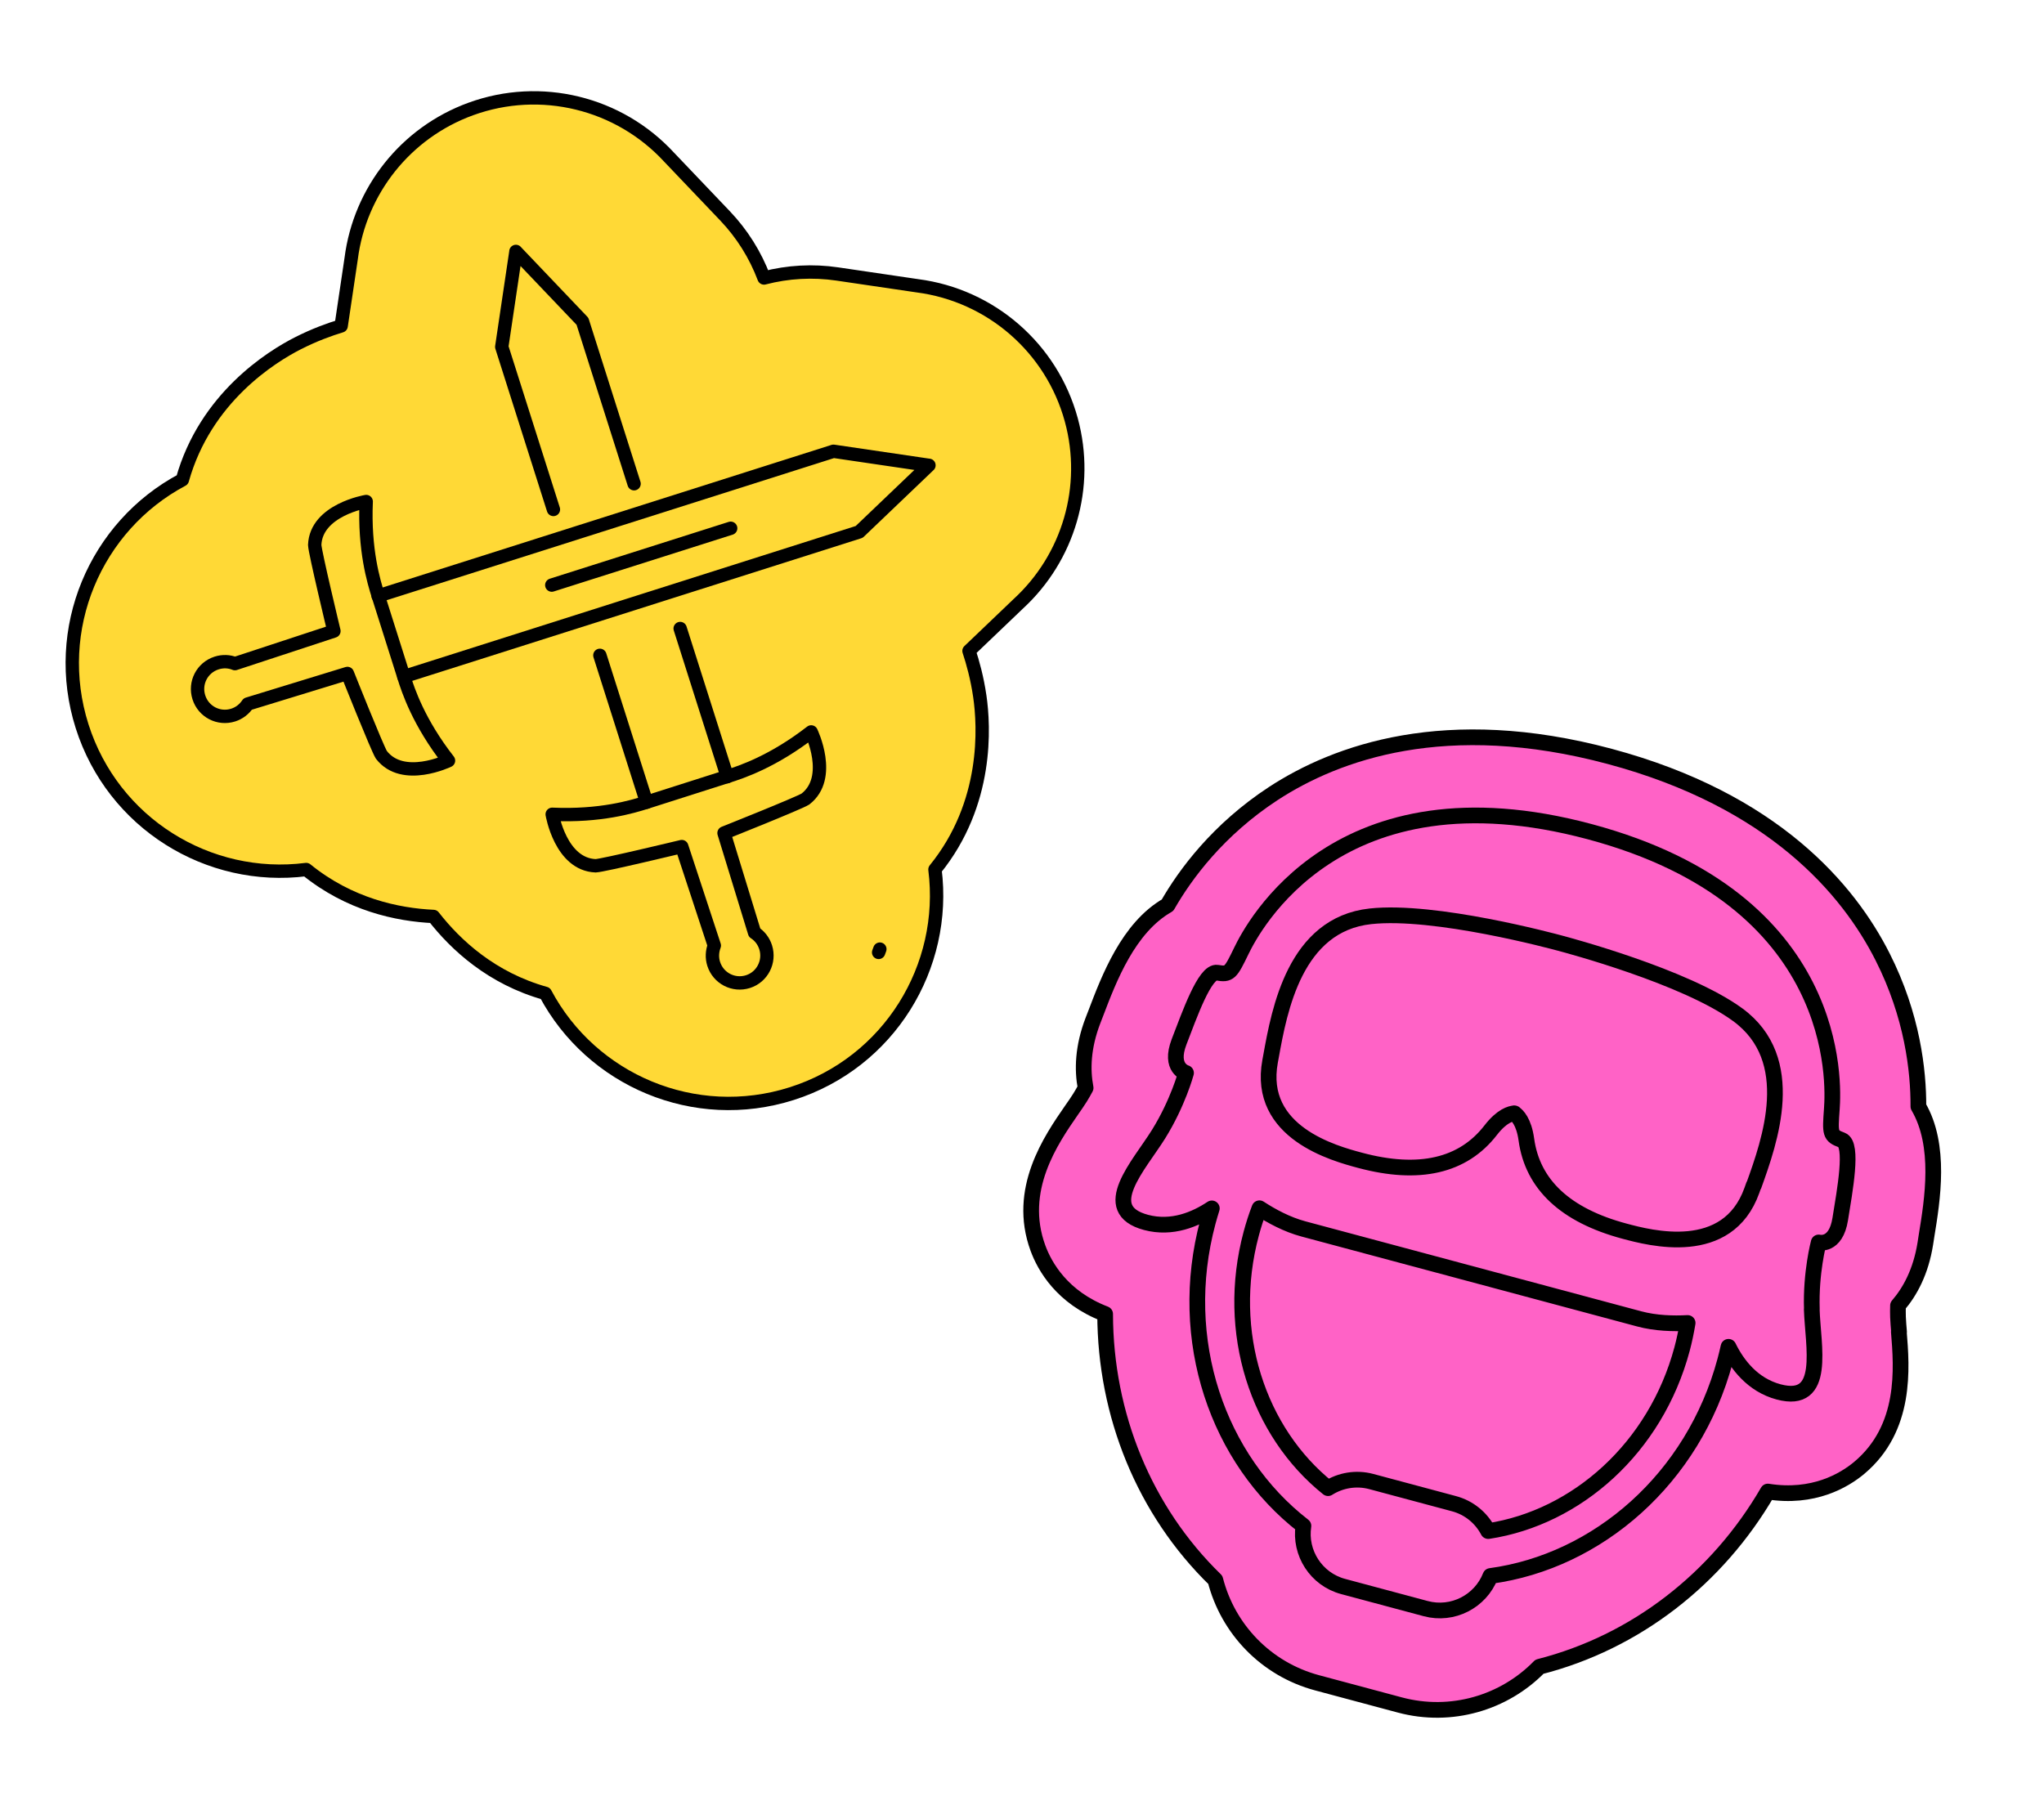 <svg width="306" height="271" viewBox="0 0 306 271" fill="none" xmlns="http://www.w3.org/2000/svg">
<path d="M101.336 91.407L107.47 110.715L107.477 110.739M84.803 75.876L78.064 54.662L79.908 42.254L79.909 42.215L79.971 42.287L88.591 51.331L95.323 72.521M96.95 114.07L90.862 94.906L96.95 114.07Z" fill="#FFD936"/>
<path d="M112.485 132.988C112.228 132.178 111.7 131.506 111.041 131.085L107.057 118.089C107.057 118.089 116.841 114.193 117.679 113.651C121.302 110.847 118.428 104.898 118.428 104.898C113.469 108.743 109.345 110.132 107.47 110.715L96.95 114.07C95.091 114.661 90.912 115.922 84.644 115.644C84.644 115.644 85.738 122.185 90.307 122.36C91.28 122.326 101.542 119.854 101.542 119.854L105.789 132.767C105.51 133.499 105.45 134.344 105.708 135.154C106.306 137.038 108.301 138.07 110.184 137.472C112.043 136.881 113.084 134.871 112.485 132.988Z" fill="#FFD936"/>
<path d="M61.935 87.156L121.335 68.286L133.696 70.106L133.791 70.115L133.759 70.139L124.69 78.806L65.291 97.676" fill="#FFD936"/>
<path d="M65.291 97.676L61.959 87.148C61.368 85.289 60.106 81.111 60.385 74.843C60.385 74.843 53.844 75.936 53.668 80.506C53.702 81.479 56.175 91.741 56.175 91.741L43.262 95.988C42.522 95.685 41.684 95.649 40.874 95.907C38.991 96.505 37.958 98.499 38.556 100.382C39.155 102.265 41.149 103.298 43.032 102.7C43.843 102.442 44.491 101.922 44.935 101.256L57.932 97.271C57.932 97.271 61.827 107.055 62.369 107.893C65.173 111.516 71.122 108.642 71.122 108.642C67.246 103.667 65.873 99.551 65.291 97.676Z" fill="#FFD936"/>
<path d="M101.336 91.407L107.47 110.715M107.47 110.715L107.477 110.739M107.47 110.715C109.345 110.132 113.469 108.743 118.428 104.898C118.428 104.898 121.302 110.847 117.679 113.651C116.841 114.193 107.057 118.089 107.057 118.089L111.041 131.085C111.7 131.506 112.228 132.178 112.485 132.988C113.084 134.871 112.043 136.881 110.184 137.472C108.301 138.07 106.306 137.038 105.708 135.154C105.45 134.344 105.51 133.499 105.789 132.767L101.542 119.854C101.542 119.854 91.28 122.326 90.307 122.36C85.738 122.185 84.644 115.644 84.644 115.644C90.912 115.922 95.091 114.661 96.95 114.07M107.47 110.715L96.95 114.07M84.803 75.876L78.064 54.662L79.908 42.254L79.909 42.215L79.971 42.287L88.591 51.331L95.323 72.521M96.95 114.07L90.862 94.906M61.935 87.156L121.335 68.286L133.696 70.106L133.791 70.115L133.759 70.139L124.69 78.806L65.291 97.676M65.291 97.676L61.959 87.148C61.368 85.289 60.106 81.111 60.385 74.843C60.385 74.843 53.844 75.936 53.668 80.506C53.702 81.479 56.175 91.741 56.175 91.741L43.262 95.988C42.522 95.685 41.684 95.649 40.874 95.907C38.991 96.505 37.958 98.499 38.556 100.382C39.155 102.265 41.149 103.298 43.032 102.7C43.843 102.442 44.491 101.922 44.935 101.256L57.932 97.271C57.932 97.271 61.827 107.055 62.369 107.893C65.173 111.516 71.122 108.642 71.122 108.642C67.246 103.667 65.873 99.551 65.291 97.676ZM107.927 78.331L84.591 85.744" stroke="black" stroke-width="2" stroke-miterlimit="10" stroke-linecap="round" stroke-linejoin="round"/>
<path d="M137.343 42.787C148.341 44.214 157.449 52.113 160.381 62.868C163.113 72.893 159.961 83.504 152.432 90.413L145.066 97.454C145.629 99.152 146.286 101.501 146.688 104.28C147.325 108.687 148.014 120.28 139.97 130.177C141.813 144.722 133.154 159.092 118.527 163.739C103.977 168.361 88.56 161.74 81.64 148.728C73.628 146.488 68.236 141.502 64.896 137.213C59.464 136.958 52.294 135.428 45.844 130.187C31.221 132.05 16.913 123.28 12.289 108.727C7.667 94.176 14.288 78.758 27.301 71.838C30.741 59.535 40.652 53.406 44.577 51.406C47.072 50.134 49.365 49.315 51.074 48.796L52.573 38.705C53.87 28.569 60.716 19.872 70.48 16.317C80.952 12.505 92.656 15.382 100.169 23.534L108.54 32.316C111.095 34.997 113.08 38.162 114.381 41.619C117.955 40.687 121.685 40.48 125.349 41.02L137.343 42.787ZM131.537 142.595C131.599 142.432 131.659 142.267 131.718 142.101C131.659 142.266 131.599 142.431 131.537 142.595Z" fill="#FFD936" stroke="black" stroke-width="2" stroke-miterlimit="10" stroke-linecap="round" stroke-linejoin="round"/>
<path d="M101.826 94.101L108.865 116.259L108.874 116.287M82.851 76.276L75.117 51.929L77.234 37.689L77.234 37.643L77.306 37.726L87.199 48.106L94.925 72.425M96.792 120.11L89.805 98.115" stroke="black" stroke-width="2" stroke-miterlimit="10" stroke-linecap="round" stroke-linejoin="round"/>
<path d="M114.622 141.822C114.326 140.892 113.72 140.121 112.964 139.638L108.391 124.722C108.391 124.722 119.62 120.251 120.582 119.629C124.74 116.411 121.441 109.583 121.441 109.583C115.751 113.996 111.017 115.591 108.865 116.259L96.792 120.11C94.658 120.788 89.863 122.236 82.668 121.916C82.668 121.916 83.924 129.423 89.168 129.624C90.285 129.586 102.063 126.748 102.063 126.748L106.937 141.568C106.616 142.408 106.548 143.378 106.843 144.308C107.53 146.469 109.819 147.654 111.98 146.968C114.114 146.29 115.308 143.983 114.622 141.822Z" stroke="black" stroke-width="2" stroke-miterlimit="10" stroke-linecap="round" stroke-linejoin="round"/>
<path d="M56.605 89.222L124.776 67.565L138.963 69.654L139.071 69.664L139.035 69.691L128.627 79.638L60.455 101.295" stroke="black" stroke-width="2" stroke-miterlimit="10" stroke-linecap="round" stroke-linejoin="round"/>
<path d="M60.452 101.295L56.629 89.213C55.951 87.079 54.503 82.284 54.823 75.089C54.823 75.089 47.316 76.345 47.114 81.589C47.153 82.706 49.991 94.484 49.991 94.484L35.171 99.358C34.323 99.01 33.361 98.969 32.431 99.264C30.27 99.951 29.084 102.24 29.771 104.401C30.457 106.562 32.746 107.747 34.908 107.061C35.838 106.765 36.581 106.168 37.092 105.403L52.008 100.83C52.008 100.83 56.478 112.059 57.1 113.021C60.318 117.179 67.146 113.88 67.146 113.88C62.697 108.171 61.121 103.447 60.452 101.295Z" stroke="black" stroke-width="2" stroke-miterlimit="10" stroke-linecap="round" stroke-linejoin="round"/>
<path d="M109.387 79.092L82.605 87.6" stroke="black" stroke-width="2" stroke-miterlimit="10" stroke-linecap="round" stroke-linejoin="round"/>
<path d="M284.301 199.418C284.235 198.638 284.168 197.857 284.142 197.169C284.121 196.579 284.127 196.013 284.144 195.465C285.954 193.371 287.567 190.379 288.231 186.208L288.41 185.055C289.308 179.584 290.611 171.511 287.196 165.663C287.214 160.329 286.307 152.086 281.828 143.244C276.736 133.182 265.516 119.823 240.99 113.251C216.463 106.679 200.063 112.653 190.626 118.806C182.341 124.229 177.439 130.899 174.787 135.527C168.906 138.884 166.009 146.546 164.036 151.729L163.615 152.817C162.099 156.776 162.004 160.158 162.525 162.878C162.266 163.36 161.988 163.853 161.675 164.354C161.304 164.952 160.86 165.58 160.412 166.222C157.337 170.672 152.178 178.117 155.385 186.863C156.388 189.598 158.986 194.253 165.446 196.731C165.473 211.829 171.311 226.196 181.942 236.542C183.812 243.858 189.482 249.888 197.188 251.953L209.557 255.267C217.263 257.332 225.189 254.945 230.466 249.543C244.834 245.88 257.085 236.376 264.657 223.314C271.475 224.395 276.072 221.651 278.305 219.799C285.454 213.828 284.709 204.801 284.271 199.41L284.301 199.418Z" fill="#FF62C6" stroke="black" stroke-width="2.351" stroke-linecap="round" stroke-linejoin="round"/>
<path d="M271.246 196.016C271.065 190.515 272.27 186.019 272.27 186.019C272.27 186.019 274.828 186.704 275.496 182.518C276.163 178.332 277.486 171.336 275.729 170.686C273.972 170.037 273.965 169.76 274.237 166.019C274.509 162.279 275.78 134.644 237.991 124.519C200.202 114.393 187.485 138.961 185.851 142.336C184.216 145.711 184.056 145.944 182.225 145.632C180.379 145.316 178.037 152.056 176.511 155.995C174.996 159.955 177.555 160.64 177.555 160.64C177.555 160.64 176.35 165.137 173.442 169.81C170.535 174.483 164.292 181.07 171.559 183.017C175.465 184.063 178.988 182.541 181.419 180.92C181.206 181.594 181.008 182.271 180.821 182.967C176.087 200.636 182.31 218.53 195.131 228.456C194.52 232.495 197.031 236.446 201.073 237.529L213.442 240.843C217.485 241.926 221.635 239.76 223.125 235.957C239.206 233.775 253.528 221.386 258.262 203.717C258.448 203.021 258.616 202.336 258.768 201.646C260.058 204.28 262.368 207.349 266.259 208.392C273.526 210.339 271.397 201.509 271.231 196.012L271.246 196.016ZM222.785 229.229C221.765 227.284 219.97 225.748 217.668 225.132L205.299 221.818C203.013 221.205 200.675 221.633 198.819 222.807C188.345 214.419 183.353 199.499 187.316 184.708C187.665 183.406 188.071 182.135 188.548 180.9C190.357 182.082 192.666 183.334 195.134 183.995L245.398 197.463C247.866 198.125 250.492 198.195 252.65 198.076C252.43 199.38 252.161 200.687 251.812 201.989C247.849 216.781 236.047 227.217 222.801 229.233L222.785 229.229ZM262.536 177.472L262.268 178.228C258.617 188.462 247.005 185.351 243.19 184.328C234.363 181.963 229.434 177.348 228.509 170.626C228.136 167.897 227.118 166.975 226.734 166.71C226.75 166.714 226.765 166.719 226.738 166.695C226.738 166.695 226.723 166.691 226.708 166.687C226.708 166.687 226.693 166.683 226.678 166.679C226.648 166.671 226.644 166.686 226.674 166.694C226.194 166.728 224.866 167.021 223.179 169.198C219.028 174.576 212.441 176.089 203.614 173.724C199.799 172.702 188.172 169.586 190.142 158.901L190.288 158.113C191.533 151.226 193.863 138.414 205.16 137.19C214.805 136.139 232.551 140.943 233.551 141.211C234.55 141.479 252.321 146.192 260.148 151.924C269.335 158.637 264.931 170.893 262.566 177.48L262.536 177.472Z" stroke="black" stroke-width="2.351" stroke-linecap="round" stroke-linejoin="round"/>
</svg>
